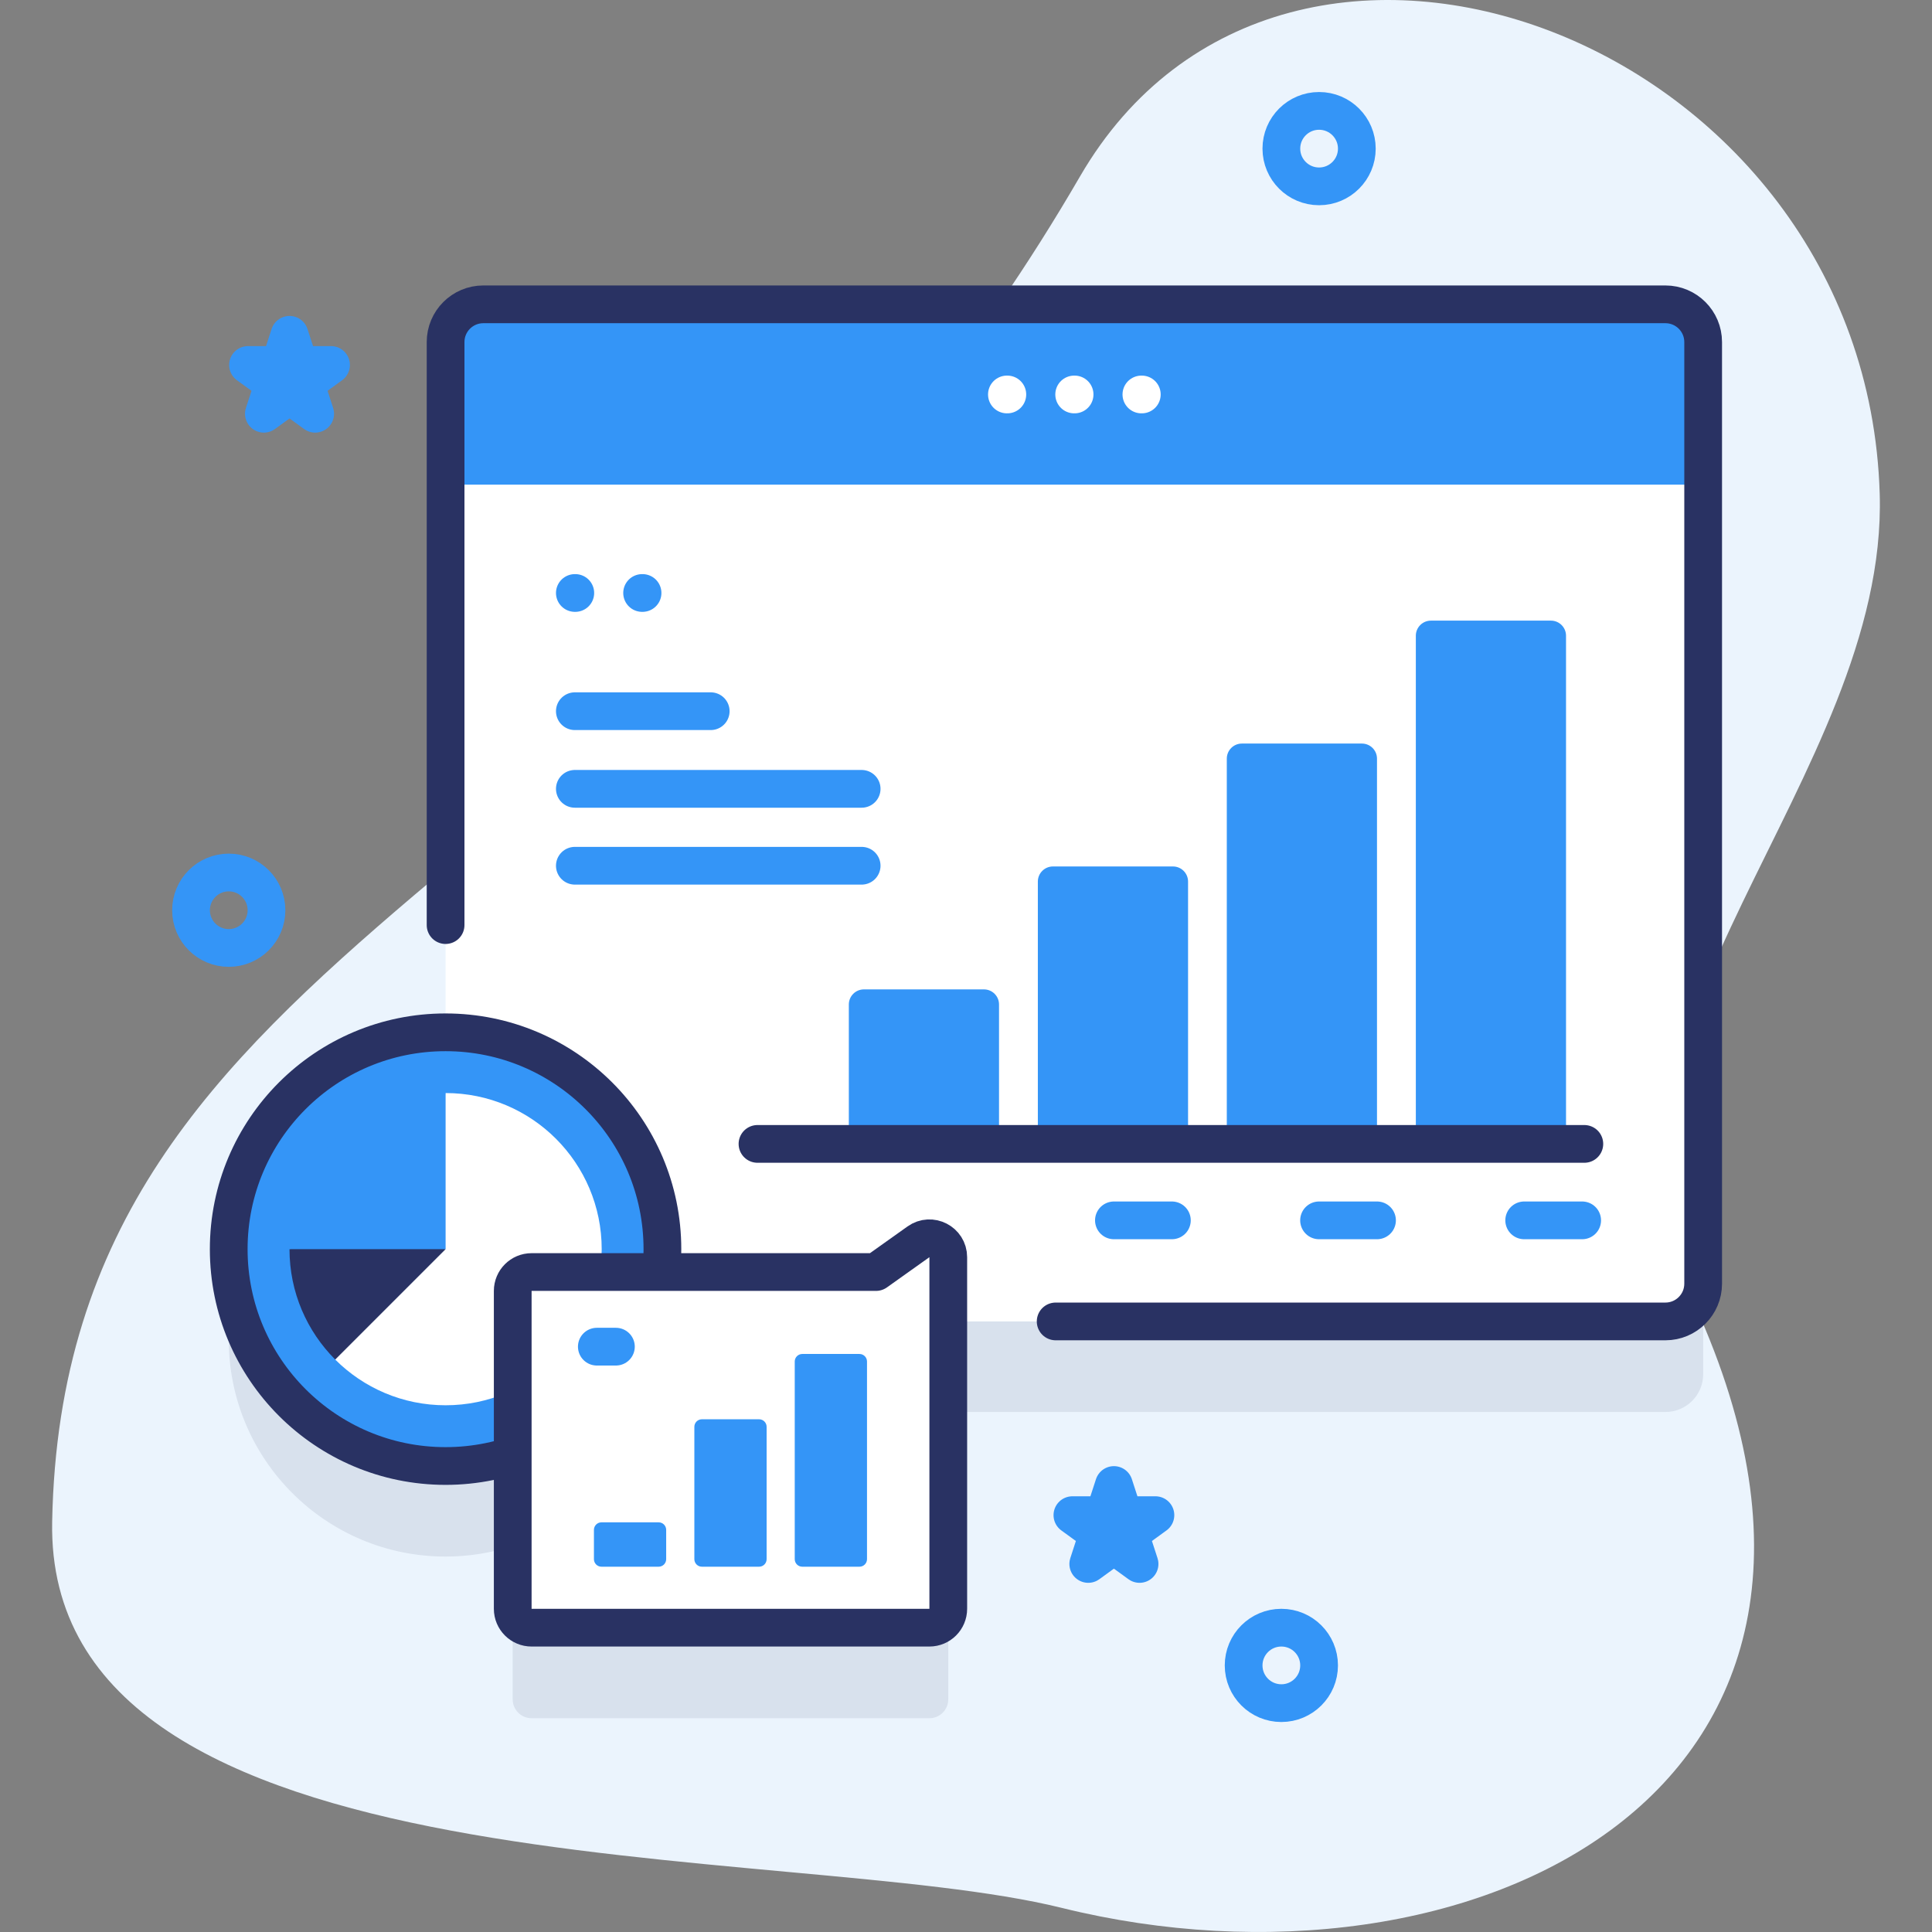 <svg width="96" height="96" viewBox="0 0 96 96" fill="none" xmlns="http://www.w3.org/2000/svg">
<rect x="0" y="0" width="96" height="96" fill="#808080" stroke="none"/>
<g clip-path="url(#clip0_1350_19348)">
<path d="M83.956 64.284C77.921 51.493 93.817 38.557 93.402 24.545C92.731 1.935 63.881 -8.836 53.666 8.765C33.079 44.236 3.151 46.168 2.592 75.612C2.237 94.346 39.086 91.419 52.759 94.802C72.908 99.787 95.681 89.133 83.956 64.284Z" fill="#EBF4FD"/>
<path opacity="0.1" d="M82.755 19.622H24.017C22.982 19.622 22.142 20.461 22.142 21.497L23.267 55.795C17.316 55.795 11.367 60.619 11.367 66.57C11.367 72.521 16.191 77.345 22.142 77.345C23.306 77.345 24.426 77.158 25.475 76.817V84.44C25.475 84.958 25.895 85.378 26.413 85.378H46.18C46.698 85.378 47.118 84.958 47.118 84.44V70.16H82.755C83.791 70.16 84.63 69.321 84.63 68.285V21.497C84.63 20.461 83.791 19.622 82.755 19.622Z" fill="#293263"/>
<path d="M82.754 65.661H24.016C22.98 65.661 22.141 64.821 22.141 63.786V16.997C22.141 15.961 22.98 15.122 24.016 15.122H82.754C83.789 15.122 84.629 15.961 84.629 16.997V63.786C84.629 64.821 83.789 65.661 82.754 65.661Z" fill="white"/>
<path d="M84.629 24.081V16.997C84.629 15.961 83.789 15.122 82.754 15.122H24.016C22.98 15.122 22.141 15.961 22.141 16.997V24.081H84.629Z" fill="#3495F7"/>
<path d="M52.455 65.661H82.754C83.789 65.661 84.629 64.821 84.629 63.786V16.997C84.629 15.961 83.789 15.122 82.754 15.122H24.016C22.98 15.122 22.141 15.961 22.141 16.997V45.967" stroke="#293263" stroke-width="1.875" stroke-miterlimit="10" stroke-linecap="round" stroke-linejoin="round"/>
<path d="M50.054 19.601H50.033" stroke="white" stroke-width="1.875" stroke-miterlimit="10" stroke-linecap="round" stroke-linejoin="round"/>
<path d="M53.396 19.601H53.375" stroke="white" stroke-width="1.875" stroke-miterlimit="10" stroke-linecap="round" stroke-linejoin="round"/>
<path d="M56.736 19.601H56.715" stroke="white" stroke-width="1.875" stroke-miterlimit="10" stroke-linecap="round" stroke-linejoin="round"/>
<path d="M22.14 72.845C28.091 72.845 32.915 68.021 32.915 62.07C32.915 56.119 28.091 51.295 22.14 51.295C16.189 51.295 11.365 56.119 11.365 62.07C11.365 68.021 16.189 72.845 22.14 72.845Z" fill="#3495F7"/>
<path d="M16.656 67.555C18.06 68.959 19.999 69.827 22.141 69.827C26.425 69.827 29.898 66.354 29.898 62.07C29.898 57.786 26.425 54.313 22.141 54.313L16.656 67.555Z" fill="white"/>
<path d="M14.385 62.07C14.385 64.212 15.253 66.151 16.657 67.555L22.142 62.07L18.263 61.133L14.385 62.07Z" fill="#293263"/>
<path d="M22.142 54.313C17.858 54.313 14.385 57.786 14.385 62.07H22.142V54.313Z" fill="#3495F7"/>
<path d="M22.14 72.845C28.091 72.845 32.915 68.021 32.915 62.07C32.915 56.119 28.091 51.295 22.14 51.295C16.189 51.295 11.365 56.119 11.365 62.07C11.365 68.021 16.189 72.845 22.14 72.845Z" stroke="#293263" stroke-width="1.875" stroke-miterlimit="10" stroke-linecap="round" stroke-linejoin="round"/>
<path d="M25.477 79.94V64.145C25.477 63.627 25.896 63.207 26.414 63.207H43.527L45.638 61.705C46.258 61.263 47.119 61.707 47.119 62.469V79.94C47.119 80.458 46.699 80.878 46.181 80.878H26.414C25.896 80.878 25.477 80.458 25.477 79.94Z" fill="white"/>
<path d="M25.477 79.94V64.145C25.477 63.627 25.896 63.207 26.414 63.207H43.527L45.638 61.705C46.258 61.263 47.119 61.707 47.119 62.469V79.94C47.119 80.458 46.699 80.878 46.181 80.878H26.414C25.896 80.878 25.477 80.458 25.477 79.94Z" stroke="#293263" stroke-width="1.875" stroke-miterlimit="10" stroke-linecap="round" stroke-linejoin="round"/>
<path d="M39.49 67.653V77.474C39.49 77.681 39.658 77.849 39.865 77.849H42.706C42.913 77.849 43.081 77.681 43.081 77.474V67.653C43.081 67.446 42.913 67.278 42.706 67.278H39.865C39.658 67.278 39.49 67.446 39.49 67.653Z" fill="#3495F7"/>
<path d="M34.502 70.898V77.474C34.502 77.681 34.67 77.849 34.877 77.849H37.718C37.925 77.849 38.093 77.681 38.093 77.474V70.898C38.093 70.691 37.925 70.523 37.718 70.523H34.877C34.67 70.523 34.502 70.691 34.502 70.898Z" fill="#3495F7"/>
<path d="M29.512 76.019V77.474C29.512 77.681 29.68 77.849 29.887 77.849H32.727C32.935 77.849 33.102 77.681 33.102 77.474V76.019C33.102 75.811 32.935 75.644 32.727 75.644H29.887C29.68 75.644 29.512 75.812 29.512 76.019Z" fill="#3495F7"/>
<path d="M29.656 66.915H30.604" stroke="#3495F7" stroke-width="1.875" stroke-miterlimit="10" stroke-linecap="round" stroke-linejoin="round"/>
<path d="M70.352 31.589V56.84H77.815V31.589C77.815 31.175 77.479 30.839 77.065 30.839H71.102C70.687 30.839 70.352 31.175 70.352 31.589Z" fill="#3495F7"/>
<path d="M60.959 37.697V56.84H68.422V37.697C68.422 37.282 68.087 36.947 67.672 36.947H61.709C61.295 36.947 60.959 37.282 60.959 37.697Z" fill="#3495F7"/>
<path d="M51.57 43.804V56.84H59.034V43.804C59.034 43.39 58.698 43.054 58.284 43.054H52.32C51.906 43.054 51.57 43.39 51.57 43.804Z" fill="#3495F7"/>
<path d="M42.178 49.912V56.84H49.641V49.912C49.641 49.497 49.305 49.162 48.891 49.162H42.928C42.514 49.162 42.178 49.497 42.178 49.912Z" fill="#3495F7"/>
<path d="M42.815 43.018H28.564" stroke="#3495F7" stroke-width="1.875" stroke-miterlimit="10" stroke-linecap="round" stroke-linejoin="round"/>
<path d="M42.815 39.197H28.564" stroke="#3495F7" stroke-width="1.875" stroke-miterlimit="10" stroke-linecap="round" stroke-linejoin="round"/>
<path d="M35.315 35.339H28.564" stroke="#3495F7" stroke-width="1.875" stroke-miterlimit="10" stroke-linecap="round" stroke-linejoin="round"/>
<path d="M28.586 29.465H28.564" stroke="#3495F7" stroke-width="1.875" stroke-miterlimit="10" stroke-linecap="round" stroke-linejoin="round"/>
<path d="M31.928 29.465H31.906" stroke="#3495F7" stroke-width="1.875" stroke-miterlimit="10" stroke-linecap="round" stroke-linejoin="round"/>
<path d="M78.725 56.84H37.639" stroke="#293263" stroke-width="1.875" stroke-miterlimit="10" stroke-linecap="round" stroke-linejoin="round"/>
<path d="M78.617 60.639H75.736" stroke="#3495F7" stroke-width="1.875" stroke-miterlimit="10" stroke-linecap="round" stroke-linejoin="round"/>
<path d="M68.423 60.639H65.543" stroke="#3495F7" stroke-width="1.875" stroke-miterlimit="10" stroke-linecap="round" stroke-linejoin="round"/>
<path d="M58.23 60.639H55.35" stroke="#3495F7" stroke-width="1.875" stroke-miterlimit="10" stroke-linecap="round" stroke-linejoin="round"/>
<path d="M55.35 73.789L55.837 75.287H57.412L56.137 76.213L56.624 77.712L55.35 76.786L54.075 77.712L54.562 76.213L53.287 75.287H54.863L55.35 73.789Z" stroke="#3495F7" stroke-width="1.875" stroke-miterlimit="10" stroke-linecap="round" stroke-linejoin="round"/>
<path d="M14.387 16.637L14.874 18.135H16.449L15.175 19.061L15.661 20.559L14.387 19.634L13.112 20.559L13.599 19.061L12.324 18.135H13.9L14.387 16.637Z" stroke="#3495F7" stroke-width="1.875" stroke-miterlimit="10" stroke-linecap="round" stroke-linejoin="round"/>
<path d="M63.67 84.628C64.706 84.628 65.545 83.788 65.545 82.753C65.545 81.717 64.706 80.878 63.67 80.878C62.634 80.878 61.795 81.717 61.795 82.753C61.795 83.788 62.634 84.628 63.67 84.628Z" stroke="#3495F7" stroke-width="1.875" stroke-miterlimit="10" stroke-linecap="round" stroke-linejoin="round"/>
<path d="M65.545 9.26C66.581 9.26 67.42 8.421 67.42 7.385C67.42 6.349 66.581 5.51 65.545 5.51C64.509 5.51 63.67 6.349 63.67 7.385C63.67 8.421 64.509 9.26 65.545 9.26Z" stroke="#3495F7" stroke-width="1.875" stroke-miterlimit="10" stroke-linecap="round" stroke-linejoin="round"/>
<path d="M11.367 47.104C12.403 47.104 13.242 46.264 13.242 45.229C13.242 44.193 12.403 43.354 11.367 43.354C10.332 43.354 9.492 44.193 9.492 45.229C9.492 46.264 10.332 47.104 11.367 47.104Z" stroke="#3495F7" stroke-width="1.875" stroke-miterlimit="10" stroke-linecap="round" stroke-linejoin="round"/>
</g>
<defs>
<clipPath id="clip0_1350_19348">
<rect width="96" height="96" fill="white"/>
</clipPath>
</defs>
</svg>
